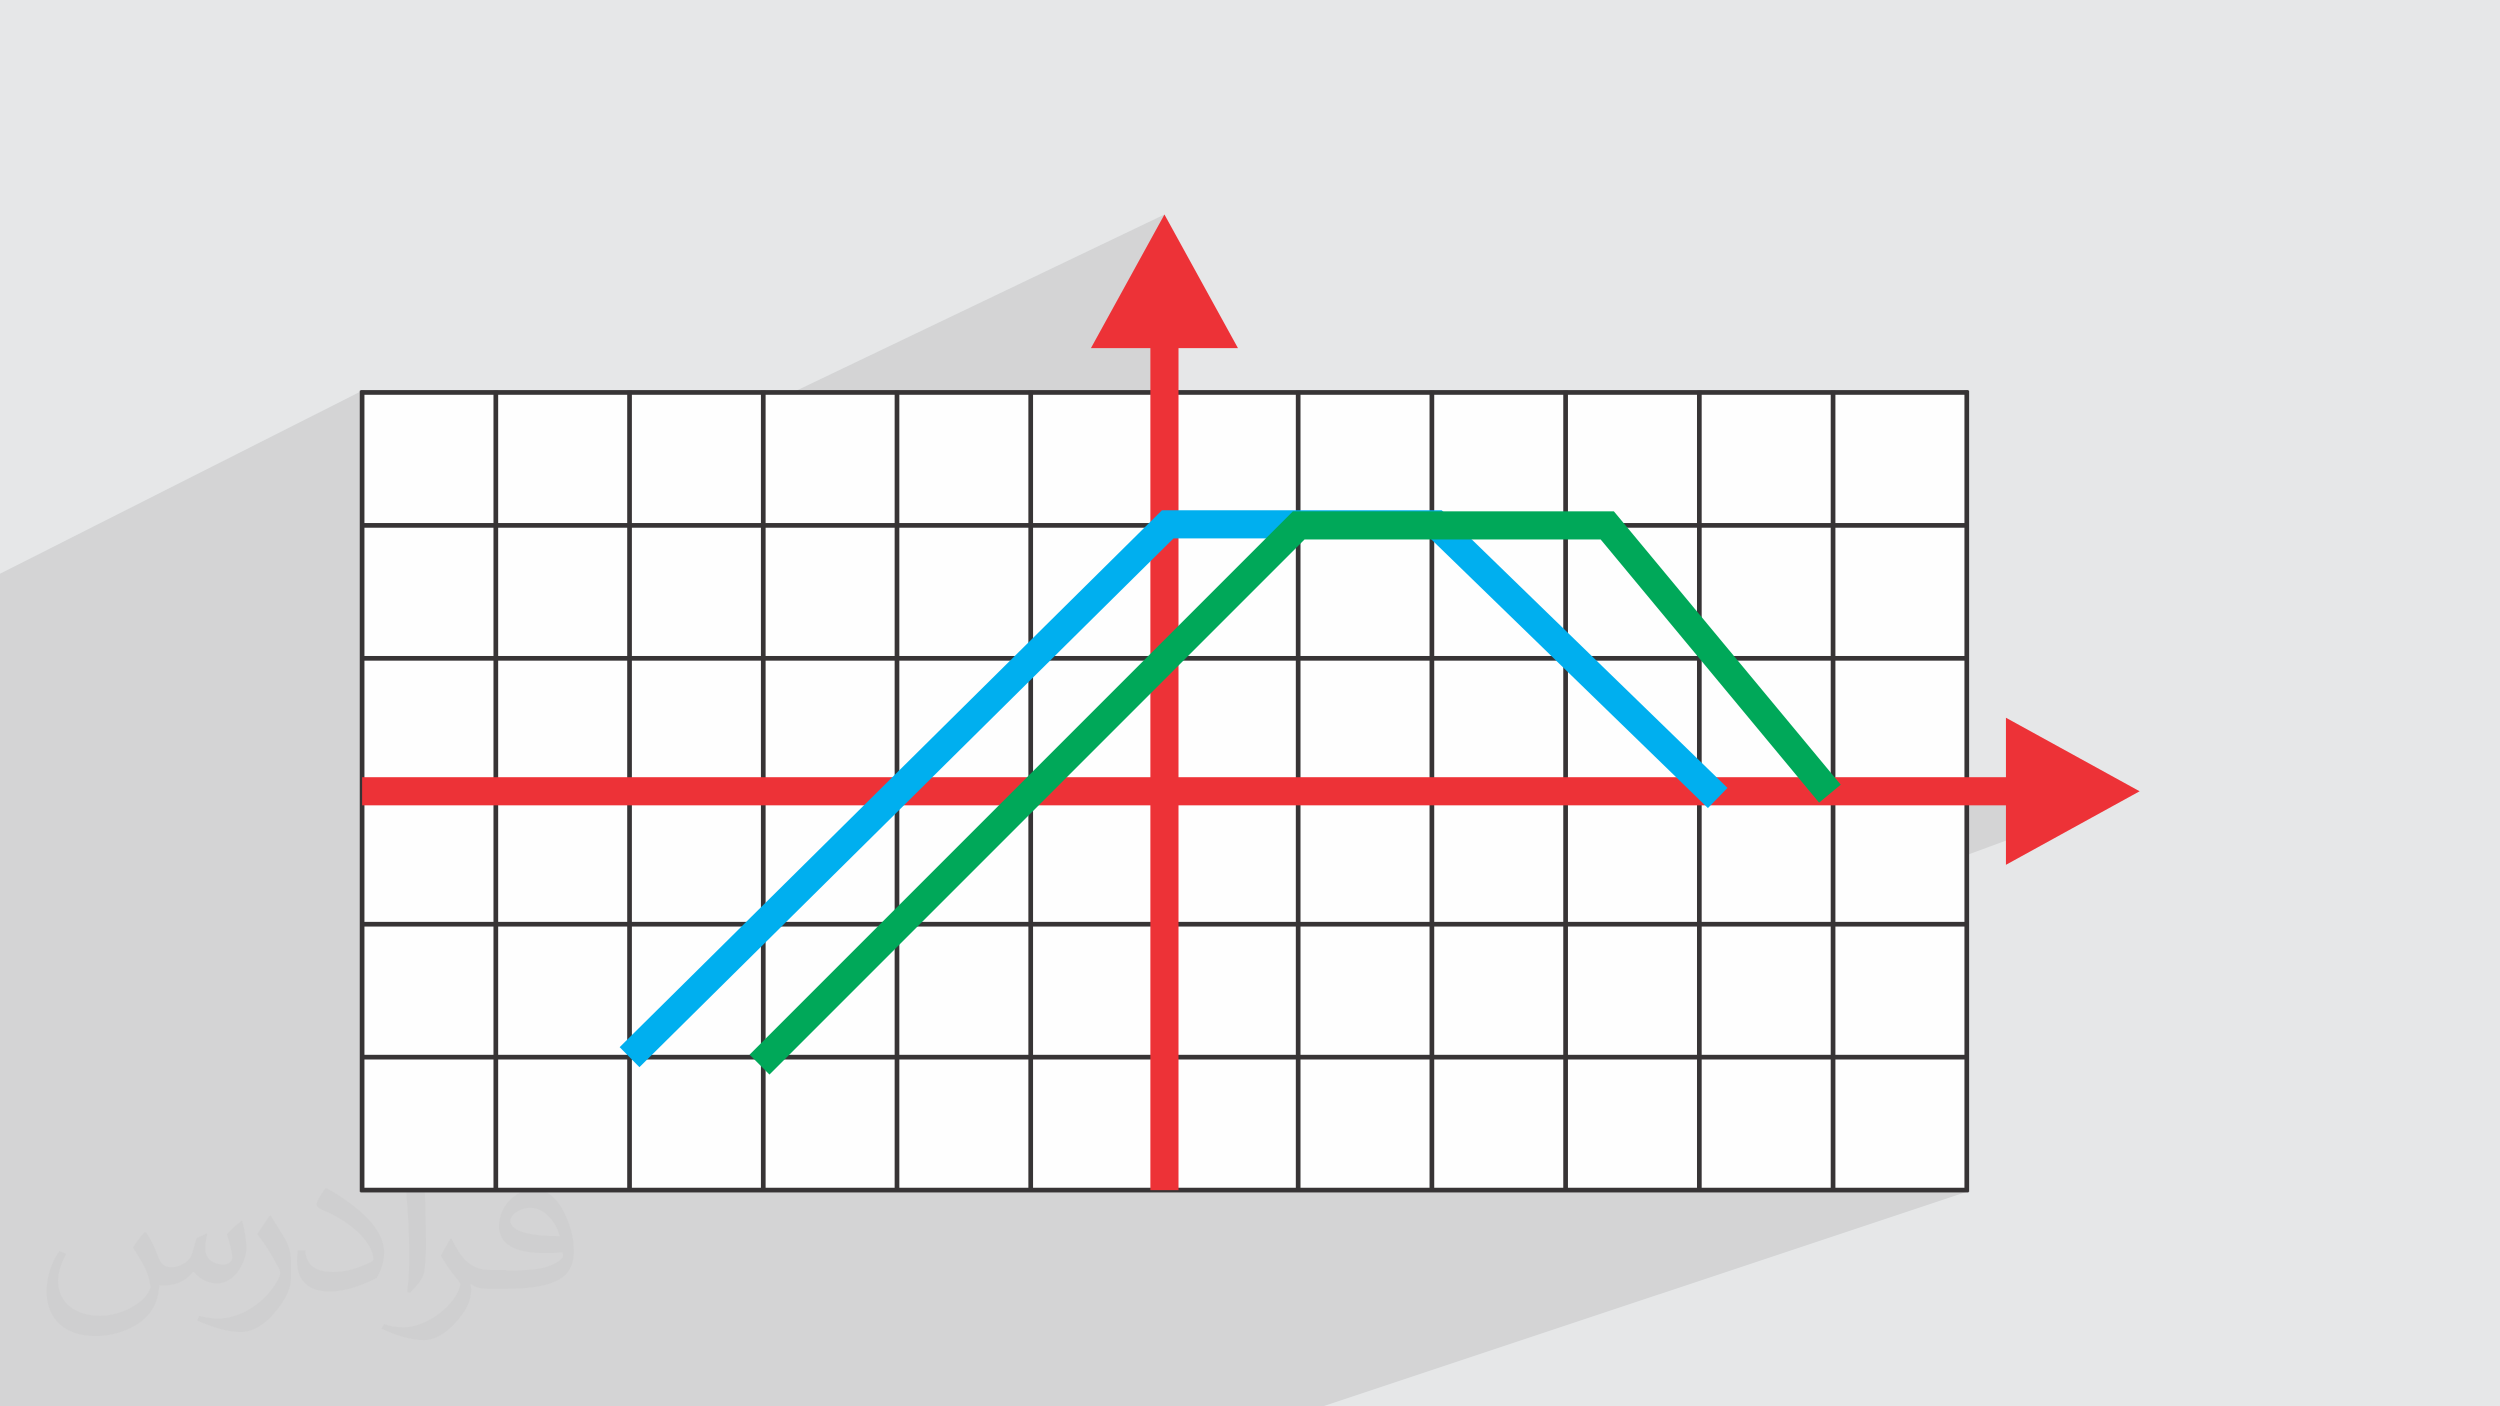 <?xml version="1.0" encoding="UTF-8"?>
<!DOCTYPE svg PUBLIC "-//W3C//DTD SVG 1.1//EN" "http://www.w3.org/Graphics/SVG/1.1/DTD/svg11.dtd">
<!-- Creator: CorelDRAW -->
<svg xmlns="http://www.w3.org/2000/svg" xml:space="preserve" width="3.703in" height="2.083in" version="1.1" style="shape-rendering:geometricPrecision; text-rendering:geometricPrecision; image-rendering:optimizeQuality; fill-rule:evenodd; clip-rule:evenodd"
viewBox="0 0 3703.33 2083.19"
 xmlns:xlink="http://www.w3.org/1999/xlink"
 xmlns:xodm="http://www.corel.com/coreldraw/odm/2003">
 <defs>
  <style type="text/css">
   <![CDATA[
    .str1 {stroke:#00AFEF;stroke-width:41.67;stroke-miterlimit:2.613}
    .str2 {stroke:#00A859;stroke-width:41.67;stroke-miterlimit:2.613}
    .str0 {stroke:#373435;stroke-width:6.94;stroke-miterlimit:2.613}
    .fil4 {fill:none}
    .fil3 {fill:#FEFEFE}
    .fil0 {fill:#E6E7E8}
    .fil5 {fill:#ED3237;fill-rule:nonzero}
    .fil2 {fill:#373435;fill-opacity:0.031}
    .fil1 {fill:#373435;fill-opacity:0.102}
   ]]>
  </style>
 </defs>
 <g id="Layer_x0020_1">
  <polygon class="fil0" points="-0,0 3703.33,0 3703.33,2083.19 -0,2083.19 "/>
  <polygon class="fil1" points="-0,1595.44 -0,1593.37 -0,1581.13 -0,1560.46 -0,1541.61 -0,1541.08 -0,1522.88 -0,1520.77 -0,1499.71 -0,1481.37 -0,1464.2 -0,1448.07 -0,1445.94 -0,1415.5 -0,1415.49 -0,1414.4 -0,1399.65 -0,1384.83 -0,1370.94 -0,1368.77 -0,1315.15 -0,1302.86 -0,1291.35 -0,1289.15 -0,1227.75 -0,1226.62 -0,1218.17 -0,1209.2 -0,1206.96 -0,1143.2 -0,1130.59 -0,1124.35 -0,1122.08 -0,1040.01 -0,1038.84 -0,1036.68 -0,1034.37 -0,946.04 -0,943.68 -0,852.27 -0,851.06 -0,849.87 536.38,578.83 536.38,581.34 729.41,581.34 734.47,578.83 734.47,581.34 927.42,581.34 932.56,578.83 932.56,581.34 1125.42,581.34 1130.65,578.83 1130.65,581.34 1174.09,581.34 1724.92,317.74 1724.92,578.83 1724.92,581.34 1917.44,581.34 1923.01,578.83 1923.01,581.34 2115.44,581.34 2121.1,578.83 2121.1,581.34 2313.45,581.34 2319.19,578.83 2319.19,581.34 2511.45,581.34 2517.28,578.83 2517.28,581.34 2709.46,581.34 2715.37,578.83 2715.37,581.34 2907.46,581.34 2913.46,578.83 2913.46,581.34 2915.98,581.34 2913.46,582.39 2913.46,778.27 2915.98,778.27 2913.46,779.29 2913.46,975.2 2915.98,975.2 2913.46,976.19 2913.46,1172.14 2915.98,1172.14 3169.47,1172.14 2913.46,1266.63 2913.46,1369.07 2915.98,1369.07 2913.46,1369.98 2913.46,1566 2915.98,1566 2913.46,1566.87 2913.46,1762.93 2915.98,1762.93 2913.46,1763.77 2913.46,1765.45 1959.71,2083.19 1955.02,2083.19 1952.69,2083.19 1775.24,2083.19 1768.31,2083.19 1590.78,2083.19 1583.95,2083.19 1427.52,2083.19 1425.28,2083.19 1406.31,2083.19 1399.58,2083.19 1248.44,2083.19 1221.84,2083.19 1215.21,2083.19 1071.61,2083.19 1037.37,2083.19 1030.85,2083.19 941.44,2083.19 939.28,2083.19 894.77,2083.19 852.91,2083.19 846.74,2083.19 846.48,2083.19 769.39,2083.19 717.94,2083.19 701.26,2083.19 668.44,2083.19 662.11,2083.19 599.5,2083.19 541.11,2083.19 492.07,2083.19 490,2083.19 483.97,2083.19 477.74,2083.19 429.61,2083.19 364.27,2083.19 330.34,2083.19 326.52,2083.19 299.5,2083.19 293.38,2083.19 259.71,2083.19 206.77,2083.19 187.44,2083.19 163.05,2083.19 139.77,2083.19 115.04,2083.19 109.01,2083.19 89.82,2083.19 10.6,2083.19 -0,2083.19 -0,2083.02 -0,2057.31 -0,2055.75 -0,2053.39 -0,2051.51 -0,2049.91 -0,2024.9 -0,2017.84 -0,2016.9 -0,1986.15 -0,1982.72 -0,1981.11 -0,1978.71 -0,1977.74 -0,1950.65 -0,1944.1 -0,1920.5 -0,1911.72 -0,1899.76 -0,1892.09 -0,1881.37 -0,1868.83 -0,1852.85 -0,1838.39 -0,1826.02 -0,1809.88 -0,1790.97 -0,1789.96 -0,1783.13 -0,1779.37 -0,1762.62 -0,1757.97 -0,1742.21 -0,1736.09 -0,1734.27 -0,1732.26 -0,1711.22 -0,1688.76 -0,1687.87 -0,1684.28 -0,1665.88 -0,1663.84 -0,1659.88 -0,1637.04 -0,1615.92 -0,1615.6 -0,1603.23 -0,1602.18 "/>
  <path class="fil2" d="M217.02 1826.17c7,11 12,21 16,32 3,7 5,19 21,19 5,0 11,-1 17,-5 7,-3 12,-9 14,-17l6 -21 15 -7 1 1c-2,8 -3,16 -3,21 0,18 15,24 27,24 7,0 13,-4 13,-10 0,-8 -4,-23 -8,-35 7,-7 14,-14 22,-20l1 1c4,15 6,30 6,40 0,10 -4,20 -8,27 -7,14 -20,25 -36,25 -12,0 -25,-6 -34,-17l-1 0c-9,11 -22,20 -43,20l-7 0c-1,14 -4,24 -9,33 -13,25 -50,42 -85.01,42 -49,0 -73.01,-28 -73.01,-66 0,-23 8,-45 19,-60l10 4c-7,14 -12,27 -12,40 0,35 29,52 62,52 31,0 68.01,-19 75.01,-42 -3,-25 -12,-36 -26,-59 4,-7 10,-15 17,-23l1 0 0 0 0 0 2 1 -1 -1 0 0 0 0 1.02 0.99zm564.05 -133.01c10,6 20,14 30,23 -6,8 -12,15 -21,21 -10,-8 -20,-15 -30,-22 7,-8 14,-15 20,-22l0 0 0 0 1 0 0 0 0 -0zm5 96.01c-17,0 -30,11 -30,19 0,17 33,23 73.01,23 -5,-20 -22,-42 -43,-42l0 0 0 0 0 0zm-37 93.01c22,0 41,-1 55,-4 16,-4 30,-12 30,-18 0,-2 0,-3 -1,-5 -9,1 -19,1 -29,1 -29,0 -52,-7 -61,-23 -2,-5 -4,-10 -4,-16 0,-16 7,-32 19,-42 10,-9 21,-14 33,-14 20,0 37,16 48,42 6,14 11,30 11,51 0,14 -4,25 -12,34 -16,15 -45,21 -90.01,21l-20 0 0 0 -5 0c-11,0 -19,-2 -25,-7l-1 0c0,3 1,5 1,7 0,10 -3,23 -10,33 -20,30 -42,43 -60,43 -19,0 -42,-7 -63,-17l4 -7c7,3 16,5 29,5 34,0 78.01,-33 84.01,-64 -1,-3 -4,-6 -7,-10 -10,-12 -16,-22 -22,-32 5,-10 10,-18 14,-25l2 0c14,29 28,46 57,46l5 0 0 0 21 0 0 0 0 0 -3 1 0 0 0 0 0 0 -0 -0zm-146.01 31c2,-14 3,-29 3,-43l0 -21c0,-39 -5,-96.01 -9,-133.01 7,-8 17,-17 25,-23l2 1c5,47 7,101.01 7,151.01 0,13 -1,26 -2,35 -1,12 -8,21 -22,35l-3 -1 0 0 0 0 -1 -1 0 0 0 0 0 0 -0 0zm-151.02 -62.01c1,18 10,33 41,33 20,0 36,-5 55,-14 3,-1 5,-3 5,-5 0,-12 -9,-27 -24,-41 -14,-13 -34,-25 -52,-32 -6,-3 -8,-5 -8,-8 0,-5 7,-16 13,-24l2 0c20,11 43,27 60,44 15,16 25,33 25,51 0,13 -4,26 -11,38 -22,11 -46,20 -70.01,20 -29,0 -48,-14 -48,-45 0,-3 0,-9 1,-16l10 0 0 0 0 0 1 -1 0 0 0 0 0 0 0 0zm-52 -52l18 29c7,11 13,22 13,41l0 24c0,19 -12,39 -32,60 -15,14 -29,20 -42,20 -19,0 -40,-6 -65,-17l3 -7c8,2 17,4 28,4 36,0 72.01,-26 89.01,-58 2,-4 3,-7 3,-9 0,-4 -2,-8 -4,-11 -9,-17 -19,-33 -30,-47 6,-9 12,-18 18,-27l1 0 0 -2 -1 0 0 0 0 0 1 -0z"/>
  <g id="_2465189322224">
   <g>
    <polygon class="fil3" points="536.38,581.34 2913.46,581.34 2913.46,1762.93 536.38,1762.93 "/>
    <polyline class="fil4 str0" points="536.38,1765.45 536.38,1762.93 536.38,1566 536.38,1369.07 536.38,1172.14 536.38,975.2 536.38,778.27 536.38,581.34 536.38,578.83 "/>
    <polyline class="fil4 str0" points="734.47,1765.45 734.47,1762.93 734.47,1566 734.47,1369.07 734.47,1172.14 734.47,975.2 734.47,778.27 734.47,581.34 734.47,578.83 "/>
    <polyline class="fil4 str0" points="932.56,1765.45 932.56,1762.93 932.56,1566 932.56,1369.07 932.56,1172.14 932.56,975.2 932.56,778.27 932.56,581.34 932.56,578.83 "/>
    <polyline class="fil4 str0" points="1130.65,1765.45 1130.65,1762.93 1130.65,1566 1130.65,1369.07 1130.65,1172.14 1130.65,975.2 1130.65,778.27 1130.65,581.34 1130.65,578.83 "/>
    <polyline class="fil4 str0" points="1328.74,1765.45 1328.74,1762.93 1328.74,1566 1328.74,1369.07 1328.74,1172.14 1328.74,975.2 1328.74,778.27 1328.74,581.34 1328.74,578.83 "/>
    <polyline class="fil4 str0" points="1526.83,1765.45 1526.83,1762.93 1526.83,1566 1526.83,1369.07 1526.83,1172.14 1526.83,975.2 1526.83,778.27 1526.83,581.34 1526.83,578.83 "/>
    <polyline class="fil4 str0" points="1724.92,1765.45 1724.92,1762.93 1724.92,1566 1724.92,1369.07 1724.92,1172.14 1724.92,975.2 1724.92,778.27 1724.92,581.34 1724.92,578.83 "/>
    <polyline class="fil4 str0" points="1923.01,1765.45 1923.01,1762.93 1923.01,1566 1923.01,1369.07 1923.01,1172.14 1923.01,975.2 1923.01,778.27 1923.01,581.34 1923.01,578.83 "/>
    <polyline class="fil4 str0" points="2121.1,1765.45 2121.1,1762.93 2121.1,1566 2121.1,1369.07 2121.1,1172.14 2121.1,975.2 2121.1,778.27 2121.1,581.34 2121.1,578.83 "/>
    <polyline class="fil4 str0" points="2319.19,1765.45 2319.19,1762.93 2319.19,1566 2319.19,1369.07 2319.19,1172.14 2319.19,975.2 2319.19,778.27 2319.19,581.34 2319.19,578.83 "/>
    <polyline class="fil4 str0" points="2517.28,1765.45 2517.28,1762.93 2517.28,1566 2517.28,1369.07 2517.28,1172.14 2517.28,975.2 2517.28,778.27 2517.28,581.34 2517.28,578.83 "/>
    <polyline class="fil4 str0" points="2715.37,1765.45 2715.37,1762.93 2715.37,1566 2715.37,1369.07 2715.37,1172.14 2715.37,975.2 2715.37,778.27 2715.37,581.34 2715.37,578.83 "/>
    <polyline class="fil4 str0" points="2913.46,1765.45 2913.46,1762.93 2913.46,1566 2913.46,1369.07 2913.46,1172.14 2913.46,975.2 2913.46,778.27 2913.46,581.34 2913.46,578.83 "/>
    <polyline class="fil4 str0" points="533.86,1762.93 536.38,1762.93 734.47,1762.93 932.56,1762.93 1130.65,1762.93 1328.74,1762.93 1526.83,1762.93 1724.92,1762.93 1923.01,1762.93 2121.1,1762.93 2319.19,1762.93 2517.28,1762.93 2715.37,1762.93 2913.46,1762.93 2915.98,1762.93 "/>
    <polyline class="fil4 str0" points="533.86,1566 536.38,1566 734.47,1566 932.56,1566 1130.65,1566 1328.74,1566 1526.83,1566 1724.92,1566 1923.01,1566 2121.1,1566 2319.19,1566 2517.28,1566 2715.37,1566 2913.46,1566 2915.98,1566 "/>
    <polyline class="fil4 str0" points="533.86,1369.07 536.38,1369.07 734.47,1369.07 932.56,1369.07 1130.65,1369.07 1328.74,1369.07 1526.83,1369.07 1724.92,1369.07 1923.01,1369.07 2121.1,1369.07 2319.19,1369.07 2517.28,1369.07 2715.37,1369.07 2913.46,1369.07 2915.98,1369.07 "/>
    <polyline class="fil4 str0" points="533.86,1172.14 536.38,1172.14 734.47,1172.14 932.56,1172.14 1130.65,1172.14 1328.74,1172.14 1526.83,1172.14 1724.92,1172.14 1923.01,1172.14 2121.1,1172.14 2319.19,1172.14 2517.28,1172.14 2715.37,1172.14 2913.46,1172.14 2915.98,1172.14 "/>
    <polyline class="fil4 str0" points="533.86,975.2 536.38,975.2 734.47,975.2 932.56,975.2 1130.65,975.2 1328.74,975.2 1526.83,975.2 1724.92,975.2 1923.01,975.2 2121.1,975.2 2319.19,975.2 2517.28,975.2 2715.37,975.2 2913.46,975.2 2915.98,975.2 "/>
    <polyline class="fil4 str0" points="533.86,778.27 536.38,778.27 734.47,778.27 932.56,778.27 1130.65,778.27 1328.74,778.27 1526.83,778.27 1724.92,778.27 1923.01,778.27 2121.1,778.27 2319.19,778.27 2517.28,778.27 2715.37,778.27 2913.46,778.27 2915.98,778.27 "/>
    <polyline class="fil4 str0" points="533.86,581.34 536.38,581.34 734.47,581.34 932.56,581.34 1130.65,581.34 1328.74,581.34 1526.83,581.34 1724.92,581.34 1923.01,581.34 2121.1,581.34 2319.19,581.34 2517.28,581.34 2715.37,581.34 2913.46,581.34 2915.98,581.34 "/>
   </g>
   <g>
    <path class="fil5" d="M2988.63 1192.97l-2452.22 0 0 -41.67 2452.22 0 0 41.67zm-17.17 -129.76l198.01 108.93 -198.01 108.93 0 -217.85z"/>
   </g>
   <g>
    <path class="fil5" d="M1745.76 498.58l0 1264.45 -41.67 0 0 -1264.45 41.67 0zm-129.76 17.17l108.93 -198.01 108.93 198.01 -217.85 0z"/>
   </g>
   <polyline class="fil4 str1" points="932.56,1566 1729.81,776.72 2127.22,776.72 2544.49,1182.07 "/>
   <polyline class="fil4 str2" points="1125.08,1577.05 1923.86,778.27 2380.87,778.27 2710.72,1175.67 "/>
  </g>
 </g>
</svg>
